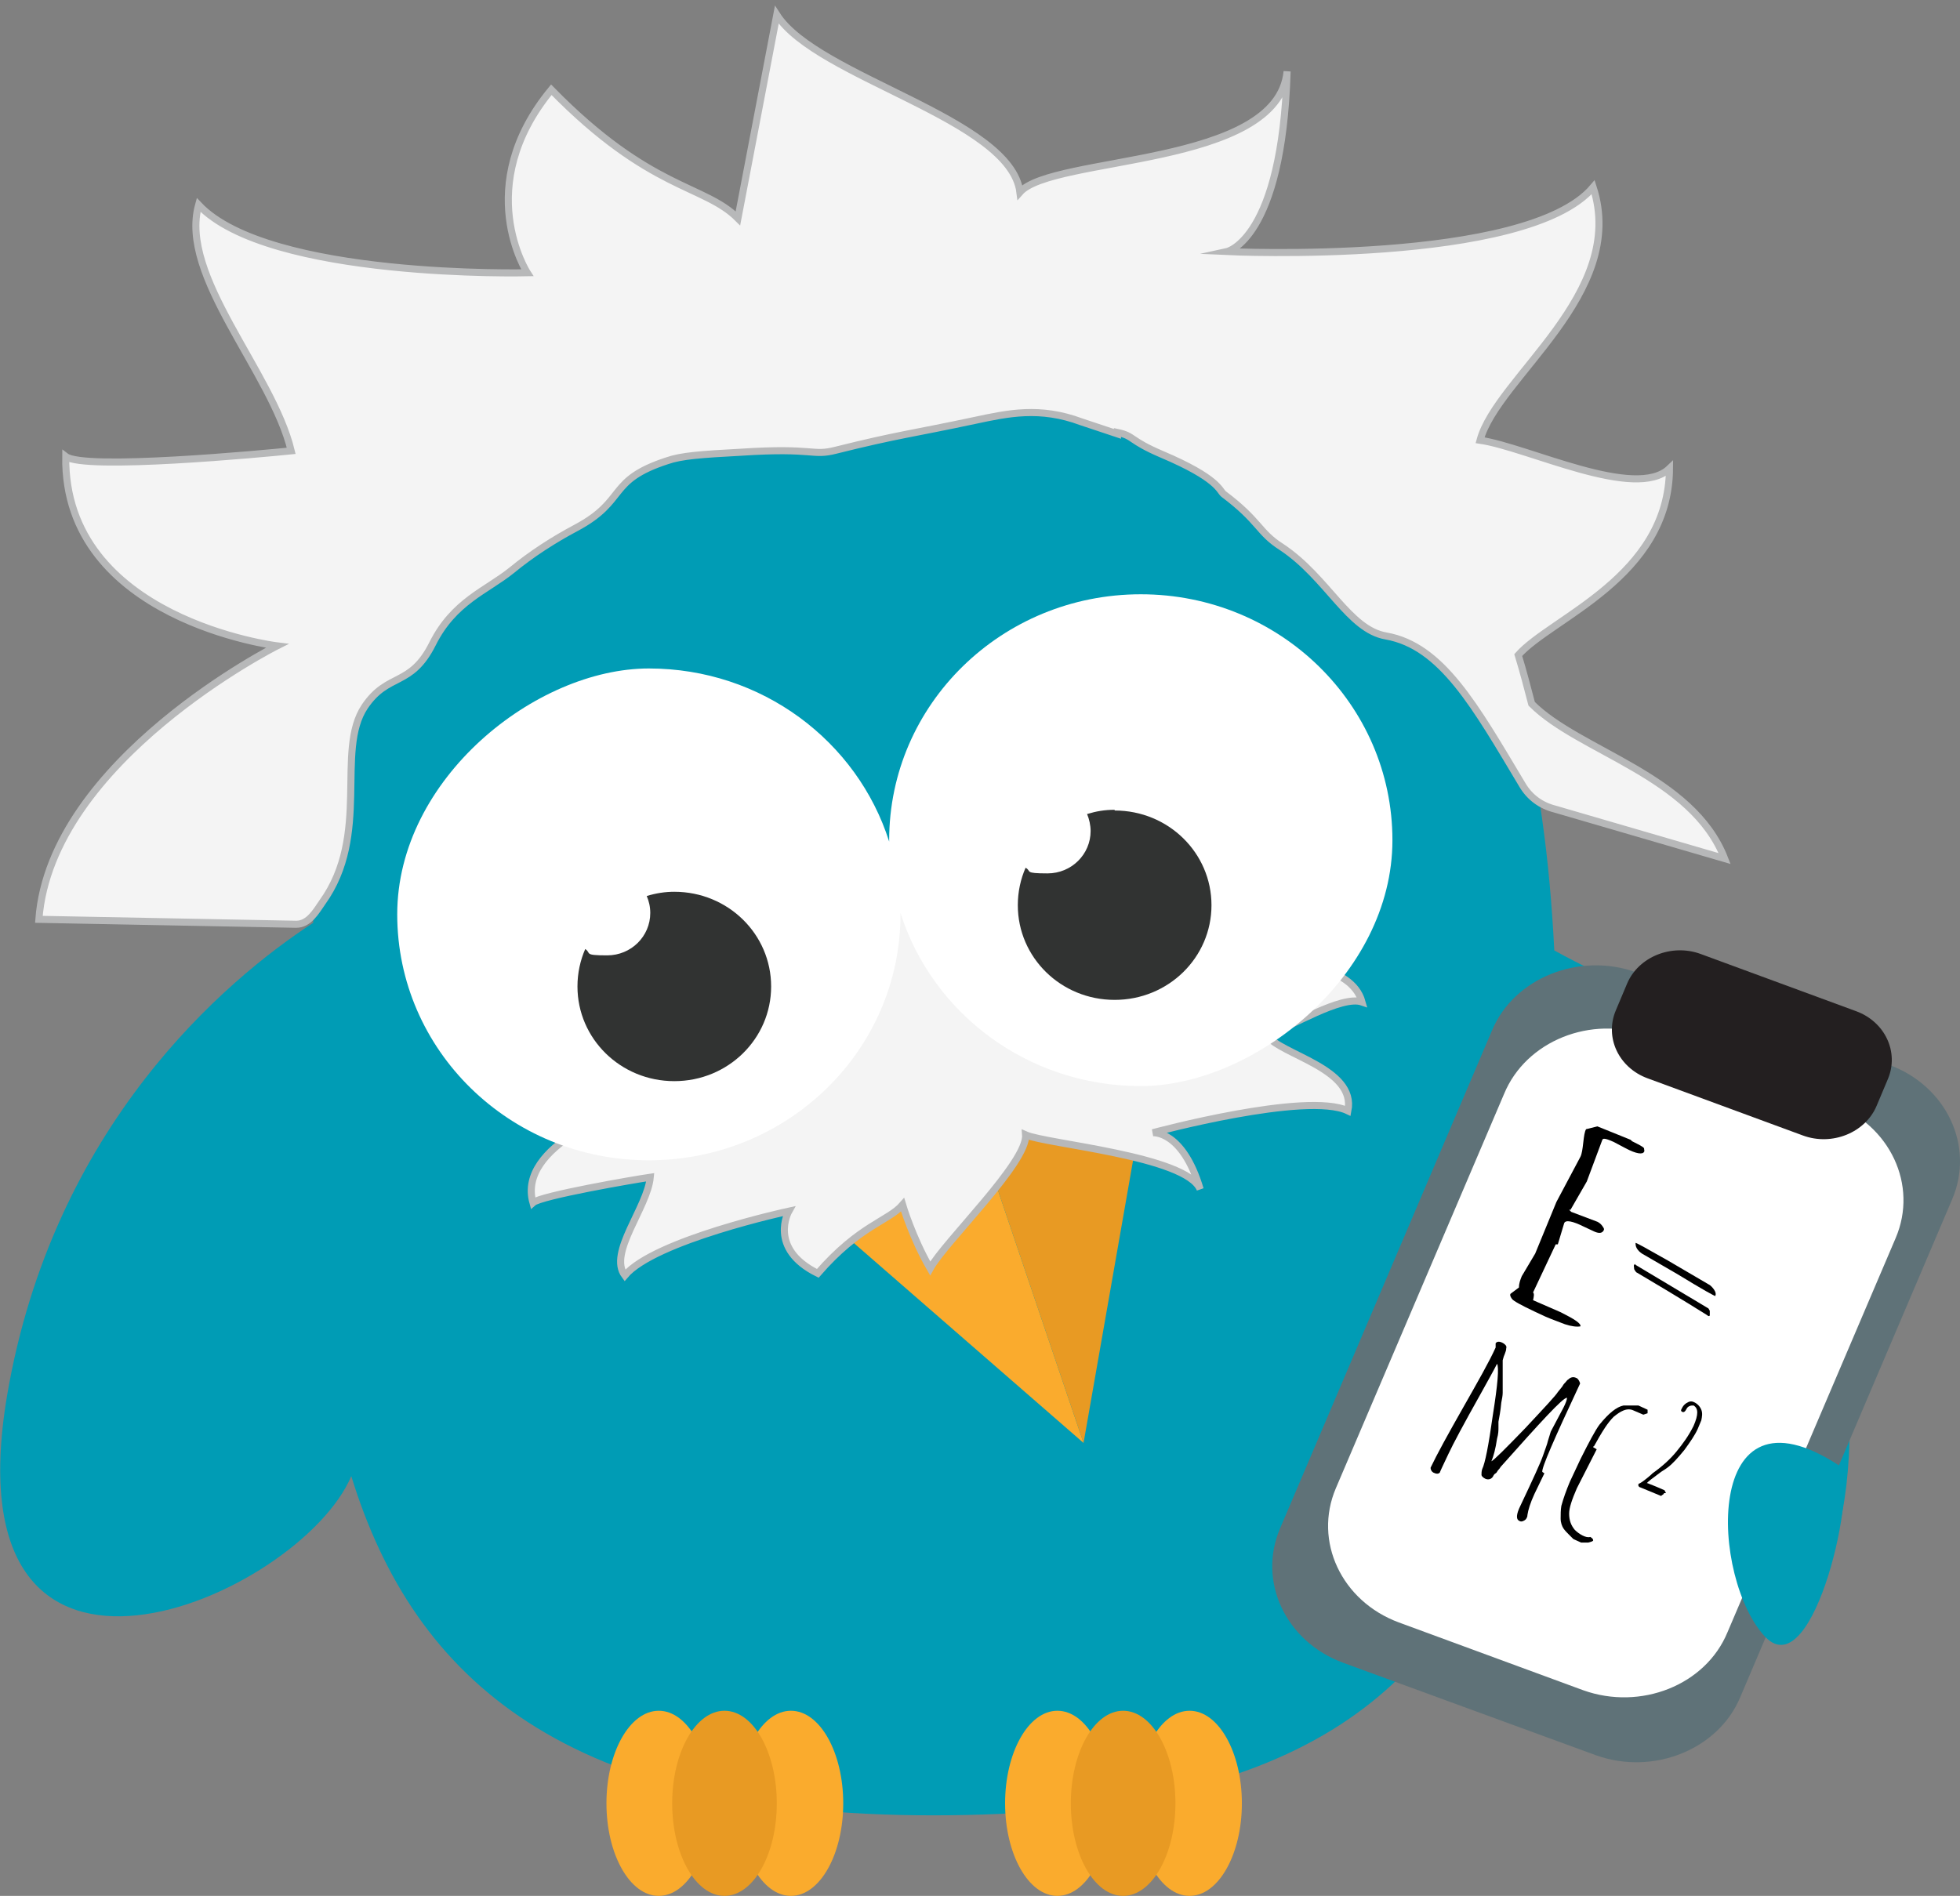 <?xml version="1.0" encoding="UTF-8"?>
<svg xmlns="http://www.w3.org/2000/svg" id="einstein" version="1.1" viewBox="0 0 277.3 268.3">
  <rect x="0" y="0" width="277.3" height="268.3" fill="#808080" stroke="none"/>
  <path d="M219.9,134.5c-2.6-51.6-20-91.1-87.9-91.1s-84.4,37.6-87.7,87.2c-12.4,8.1-36.8,28.7-43.3,66.9-8.5,50.5,41.4,28.6,48.7,11.4,8.9,28.9,30.4,48,82.3,48s71.4-17.4,81-44.1c6.9,17.2,48.7,39.8,48.7-11.4s-27.3-58.8-41.8-66.9h0Z" style="fill: #009cb5;"></path>
  <path d="M108.9,53.6s-2.2-13.2-22.6-16.3c20.4-16.1,34.2,3.2,34.2,3.2,0,0-4.2-.4-4.3-18.2,11.7,1.2,17,10.3,17.4,16.4.2,2.5-1.7,9.3,3.7-9.4,9.3,9.9,0,25.7,0,25.7l-28.3-1.5h0l-.1.1Z" style="fill: #009cb5;"></path>
  <path d="M100.6,255.2c0,7.2-3.3,13.1-7.4,13.1s-7.4-5.9-7.4-13.1,3.3-13.1,7.4-13.1,7.4,5.9,7.4,13.1" style="fill: #faab2d;"></path>
  <path d="M119.3,255.2c0,7.2-3.3,13.1-7.4,13.1s-7.4-5.9-7.4-13.1,3.3-13.1,7.4-13.1,7.4,5.9,7.4,13.1" style="fill: #faab2d;"></path>
  <path d="M109.9,255.2c0,7.2-3.3,13.1-7.4,13.1s-7.4-5.9-7.4-13.1,3.3-13.1,7.4-13.1,7.4,5.9,7.4,13.1" style="fill: #e89a23;"></path>
  <path d="M157,255.2c0,7.2-3.3,13.1-7.4,13.1s-7.4-5.9-7.4-13.1,3.3-13.1,7.4-13.1,7.4,5.9,7.4,13.1" style="fill: #faab2d;"></path>
  <path d="M175.7,255.2c0,7.2-3.3,13.1-7.4,13.1s-7.4-5.9-7.4-13.1,3.3-13.1,7.4-13.1,7.4,5.9,7.4,13.1" style="fill: #faab2d;"></path>
  <path d="M166.3,255.2c0,7.2-3.3,13.1-7.4,13.1s-7.4-5.9-7.4-13.1,3.3-13.1,7.4-13.1,7.4,5.9,7.4,13.1" style="fill: #e89a23;"></path>
  <polygon points="127.5 128 103.9 161.2 153.3 204.2 127.5 128" style="fill: #faab2d;"></polygon>
  <polygon points="127.5 128 164.6 139.7 153.3 204.2 127.5 128" style="fill: #e89a23;"></polygon>
  <path d="M88.4,157s-15.3,5-13,13.2c1.1-1,14.5-3.3,16.6-3.6-.4,4.3-6,10.7-3.6,13.9,4.2-5,23.2-9.1,23.2-9.1,0,0-3,5.3,4.1,8.8,5.9-6.8,10-7.4,12-9.7,0,0,1.4,4.7,3.9,9,2.1-3.8,13.8-15,13.5-18.9,2.9,1.3,22.8,3,24.7,7.7-2.5-8.4-6.7-8-6.7-8,0,0,21.8-5.9,27.6-3.1,1.2-6-9.5-7.9-11.5-10.7,3.4-1.2,10.6-5.7,13.5-4.7-1.5-5.4-10.6-5.4-13.5-6.7.2-.9.3-1.8.3-2.7,2.9-3.3,8.7-9.4,12.4-11l-13.6,5.2-51.7-2.3-39,18.4.8,14.4v-.1Z" style="fill: #f4f4f4; stroke: #b7b8b9; stroke-miterlimit: 10;"></path>
  <path d="M161.4,84.1c-19.7,0-35.6,15.6-35.6,34.8v.2c-4.5-14.2-18-24.5-34-24.5s-35.6,15.6-35.6,34.8,15.9,34.8,35.6,34.8,35.6-15.6,35.6-34.8v-.2c4.5,14.2,18,24.5,34,24.5s35.6-15.6,35.6-34.8-15.9-34.8-35.6-34.8Z" style="fill: #fff;"></path>
  <path d="M95.4,126.2c-1.3,0-2.6.2-3.9.6.3.7.5,1.5.5,2.4,0,3.3-2.7,6-6.1,6s-2.2-.3-3.1-.9c-.7,1.6-1.1,3.4-1.1,5.3,0,7.4,6.1,13.4,13.7,13.4s13.7-6,13.7-13.4-6.1-13.4-13.7-13.4h0Z" style="fill: #313332;"></path>
  <path d="M157.7,114.6c-1.4,0-2.6.2-3.9.6.3.7.5,1.6.5,2.4,0,3.3-2.7,6-6.1,6s-2.2-.3-3.1-.8c-.7,1.6-1.1,3.4-1.1,5.3,0,7.4,6.1,13.4,13.7,13.4s13.7-6,13.7-13.4-6.1-13.4-13.7-13.4h0v-.1Z" style="fill: #313332;"></path>
  <path d="M267.3,150.7l-35.8-13.1c-8.1-2.9-17.3.8-20.4,8.2l-30,70.5c-3.2,7.5.8,16,8.9,19l35.8,13.1c8.1,2.9,17.3-.8,20.4-8.2l30-70.5c3.2-7.5-.8-16-8.9-19" style="fill: #5f7278;"></path>
  <path d="M259.3,156.2l-26.1-9.6c-8.1-3-17.3.7-20.4,8.2l-23.8,55.8c-3.2,7.5.8,16,8.9,19l26.1,9.6c8.1,2.9,17.3-.7,20.4-8.2l23.8-55.8c3.2-7.5-.8-16-8.9-19" style="fill: #fff;"></path>
  <path d="M262.6,143.1l-22-8.1c-4.1-1.5-8.8.4-10.4,4.2l-1.6,3.8c-1.6,3.8.4,8.1,4.5,9.6l22,8.1c4.1,1.5,8.8-.4,10.4-4.2l1.6-3.8c1.6-3.8-.4-8.1-4.5-9.6" style="fill: #231f20;"></path>
  <path d="M216.9,184l3.9,1.7c2,1,2.9,1.6,2.8,2-.5.1-1.3,0-2.2-.3-1-.4-1.9-.7-2.8-1.1l-1.5-.7c-1.9-.9-3-1.5-3.2-1.8s-.3-.5-.2-.7l1.2-.9h0c0-.6.2-1.1.4-1.6l1.9-3.2,3-7.3,3.4-6.4c.2-.4.3-1.1.4-2,.1-.9.2-1.6.4-1.9l1.6-.4,4.7,1.9.2.2c1,.5,1.6.8,1.7,1,0,.2.1.4,0,.5-.2.4-1.1.3-2.6-.5l-1.7-.9c-.9-.4-1.5-.6-1.6-.3l-2.2,5.9-2.3,4h-.2l.3.3,3.7,1.4c.2.1.5.3.7.6s.3.4.2.6c-.2.4-.6.5-1.3.2l-1.5-.7c-1.6-.8-2.6-1-2.8-.5l-.9,3h-.3l-3.2,6.8c.2.2.1.6,0,1.1v.3h-.1l.1-.3Z"></path>
  <path d="M242.7,183.4c0,.1-1.8-.9-5.4-3.1l-5-2.9c-.3-.2-.5-.4-.7-.7s-.2-.6-.2-.8c0-.1,1.6.8,4.6,2.5l5.8,3.4c.2.1.5.4.7.7s.3.6.2.8h0v.1ZM231.4,179l10.2,6.1c.1,0,.2.2.3.4v.6c0,.2-.2.2-.4,0,0,0-3.3-2.1-9.9-6-.1,0-.3-.3-.4-.5,0-.3-.1-.5,0-.6s.1-.2.2,0h0Z"></path>
  <path d="M218.5,208.5l-1.4,2.9c-.6,1.3-.9,2.3-1,3,0,.1,0,.2-.1.4s-.2.3-.4.4-.4.2-.7,0c-.4-.2-.4-.9.2-2.1,1.8-3.8,2.9-6.2,3.2-7.1s.6-1.6.7-2.1c.2-.6.3-1,.4-1.3l1.8-3.4c.3-.6.5-1.1.5-1.4-.6,0-3.7,3.4-9.4,9.8,0,0-.1.2-.3.4s-.2.4-.4.5-.3.3-.4.5c-.3.4-.7.4-1,.3-.4-.2-.6-.4-.6-.6s0-.5.1-.8c.4-.8.9-3.3,1.5-7.6.7-4.4.9-6.8.6-7.3-.5,1-1.3,2.4-2.4,4.4-2.3,4.1-3.8,6.9-4.5,8.4s-1.1,2.3-1.2,2.6c-.2.2-.5.2-.9,0,0,0-.2-.1-.3-.3s-.1-.3-.1-.4c.9-1.9,2.5-4.8,4.6-8.5s3.7-6.5,4.6-8.5v-.6c.2-.3.6-.3,1.1,0,.3.2.5.4.4.7,0,.3-.1.5-.2.8-.1.2-.2.5-.3.9v4.6c0,.4-.1.9-.2,1.4-.1,1.2-.3,2.1-.4,2.7v.9c0,.3,0,.8-.2,1.5-.2,1.4-.5,2.5-.8,3.2.4-.2,2-1.8,4.8-4.7,2.8-3,4.3-4.6,4.6-5.1.3-.4.6-.7.7-.9s.3-.4.4-.5.2-.3.4-.4c.3-.3.7-.4,1.1-.2.1,0,.3.2.4.4s.2.4.1.5c-3.6,7.7-5.4,11.8-5.3,12.4h0l.3.2ZM221.7,197.8h0Z"></path>
  <path d="M225.9,205.1l-2.8,5.5c-.7,1.6-1.1,2.8-1.1,3.6,0,1,.3,1.7.8,2.3.3.3.7.6,1.1.8s.8.3,1.1.2c.3.2.4.3.4.5,0,.1-.3.2-.7.3h-1l-1.1-.5-.6-.6c-.3-.3-.6-.6-.8-.9s-.4-.8-.4-1.4,0-1.2.1-1.8c.3-1.1.7-2.2,1.2-3.4l1.5-3.2c1.2-2.4,2.1-4.1,2.7-4.9,1.3-1.6,2.4-2.5,3.4-2.7h2.1l1.3.6h0v.5l-.6.2-1.4-.6c-.4-.2-.9-.2-1.4,0s-.9.5-1.4.9c-.4.4-.8.9-1.2,1.5-.6.9-1.1,1.8-1.6,2.7h-.1v.1l.5.3Z"></path>
  <path d="M235,211.7l-2.9-1.2c-.1,0-.2-.1-.3-.2v-.3c.3-.1.7-.4,1.2-.8s.7-.6.8-.7c1.4-1,2.5-2,3.4-3.1s1.7-2.2,2.4-3.6c.7-1.6.7-2.5,0-2.9-.2,0-.4,0-.6.1-.2.1-.3.2-.4.4-.2.4-.4.5-.6.4s-.2-.2-.1-.4.2-.4.4-.6.4-.3.6-.4.5-.1.7,0c.5.2.9.6,1.1,1.1.2.5.1,1,0,1.5h0l-.5,1.2c-.4.9-1.1,1.9-1.9,3-.9,1.1-1.7,2-2.4,2.5,0,0-.4.3-.9.6-1.2.9-1.9,1.4-2,1.6h.1c.5.2,1.3.5,2.4,1l.2.4h-.3v.1l-.4.3Z"></path>
  <path d="M249.8,231.7c6.9,7,13.3-22.3,10.4-24.3-19.5-12.8-18.2,16.2-10.4,24.3" style="fill: #009cb5;"></path>
  <path d="M158.1,61.2c2.4.5,1.6,1.1,6.3,3.1,8,3.4,8.1,5.1,8.7,5.6,5.2,3.9,4.9,5.4,8.2,7.5,6.5,4.3,9.5,11.7,14.8,12.6,7.9,1.4,12.6,9.9,19.3,21.1,1,1.7,2.6,2.9,4.6,3.4l24,7c-4.6-11.8-20.5-15.1-27.3-21.9-.6-2.3-1.2-4.6-1.9-6.9,4.7-5.3,21.3-11,21.4-26.4-4.8,4.6-20-3-26.8-4,2.4-8.9,20.9-20.7,16-35.8-9.4,11.1-51.8,9.1-51.8,9.1,0,0,7.8-1.7,8.5-25.5-1.3,13.6-33.2,11.9-37.8,17.1-1.3-10.4-28.7-16.2-34.4-25.1-2.5,13.1-5.5,28.8-5.5,28.8-4.8-4.8-12.4-3.9-26.4-18.2-11.3,13.7-3.4,25.9-3.4,25.9,0,0-36.6.9-46.5-9.6-2.8,10.1,10.4,23.6,13.1,34.8-3.9.4-29.3,2.8-31.9.8-.3,23.1,29.9,26.8,29.9,26.8,0,0-32,16.1-33.7,38.7l36.4.7c1.8,0,2.8-1.8,3.7-3.1,6.9-9.6,1.8-21.4,6-27.7,3.3-4.9,6.5-2.7,9.6-8.9,3-6,7.6-7.5,11.2-10.4,2.8-2.3,5.9-4.3,9.1-6,7.3-3.9,4.3-6.7,12.9-9.5,2-.7,4.8-.9,10.4-1.2,10.6-.7,10,.6,13.5-.3,8.8-2.2,10.7-2.3,19.6-4.2,4.7-1,9.2-2,15.1.2l5.1,1.7h0v-.2Z" style="fill: #f4f4f4; stroke: #b7b8b9; stroke-miterlimit: 10;"></path>
</svg>
